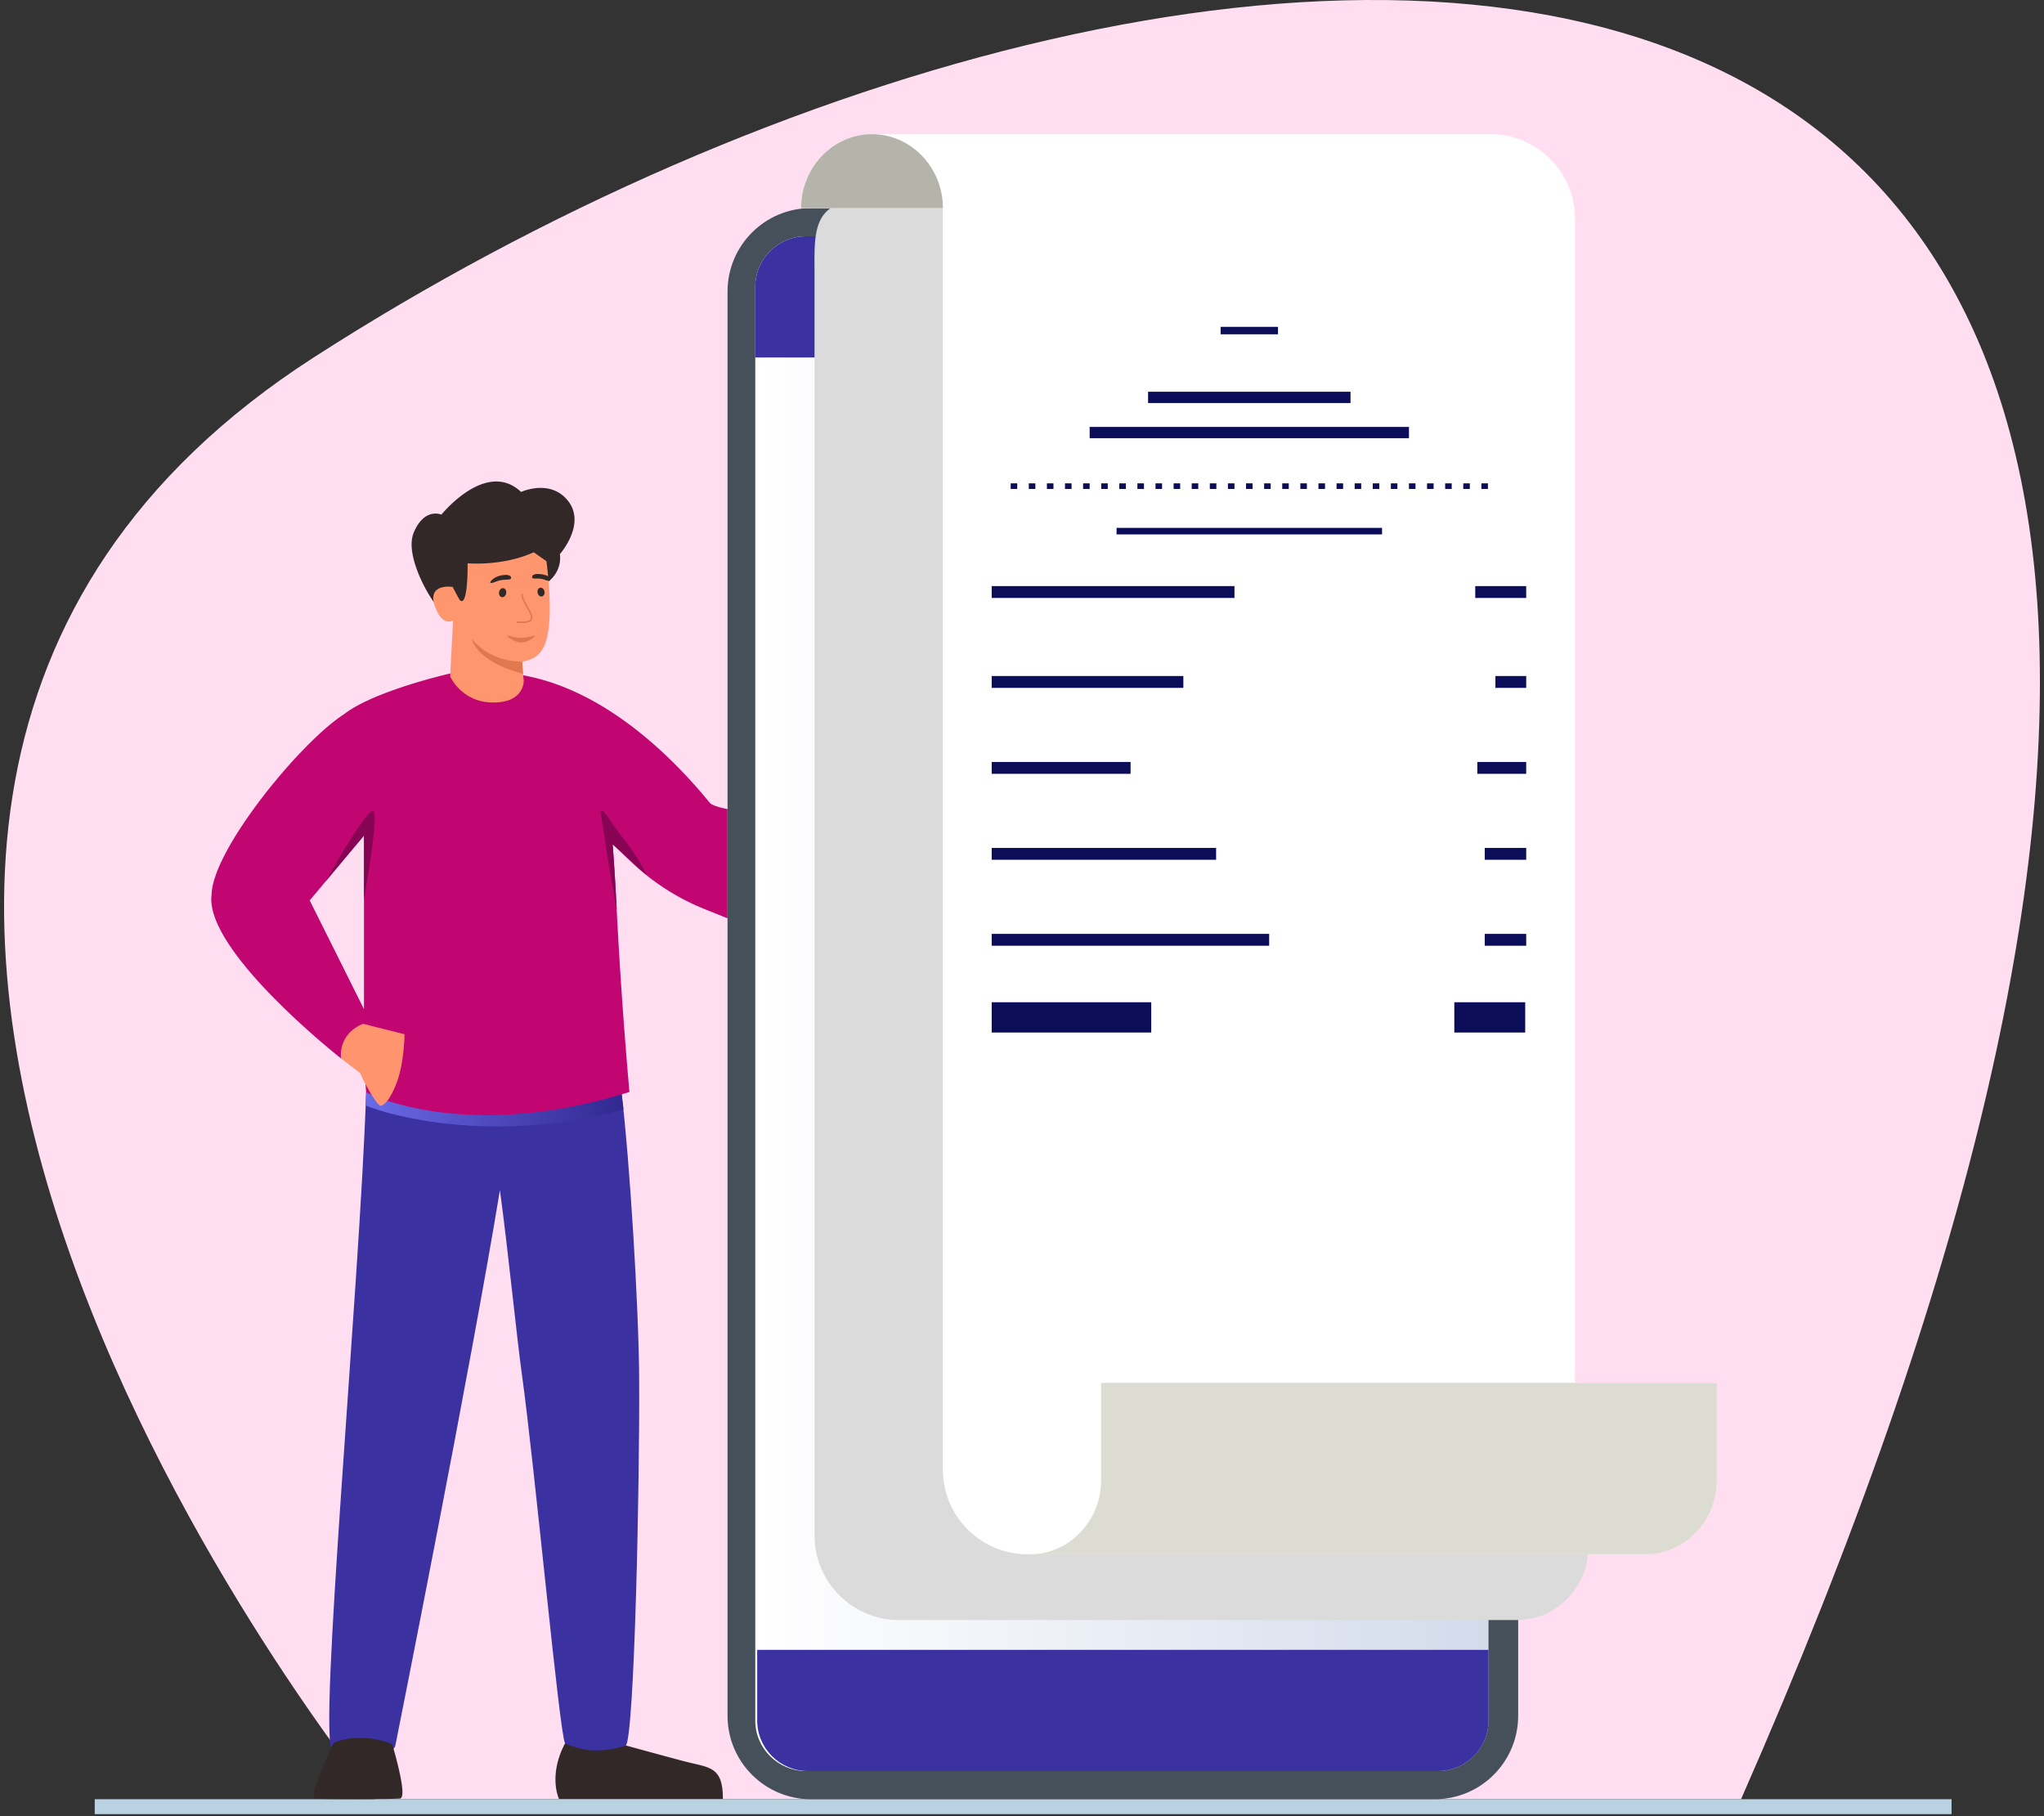<svg width="251" height="223" fill="none" xmlns="http://www.w3.org/2000/svg"><rect width="100%" height="100%" fill="#333333" stroke="none"/><g clip-path="url(#clip0_4061_28786)"><path d="M46.01 220.929s-97.2-119.267-7.496-177.032C149.918-27.84 327.793-38.17 213.795 220.93H46.01z" fill="#FFDEF2"/><path d="M11.632 222.758h228.016v-1.828H11.631v1.828z" fill="#B9D2E1"/><path d="M176.183 25.552H99.586c-5.659 0-10.246 4.59-10.246 10.25v174.877c0 5.661 4.587 10.25 10.246 10.25h76.597c5.659 0 10.247-4.589 10.247-10.25V35.802c0-5.66-4.588-10.25-10.247-10.25z" fill="#46505A"/><path d="M176.559 217.467c3.435 0 6.228-2.778 6.228-6.193V35.207c0-3.415-2.793-6.193-6.228-6.193H98.976c-3.435 0-6.228 2.778-6.228 6.193v176.067c0 3.415 2.793 6.193 6.228 6.193h77.583z" fill="url(#paint0_linear_4061_28786)"/><path d="M99.212 217.467h77.347c3.435 0 6.228-2.778 6.228-6.193v-8.69H92.984v8.69c0 3.415 2.794 6.193 6.228 6.193zm-.236-188.451h77.583c3.435 0 6.228 2.778 6.228 6.192v8.69H92.748v-8.69c0-3.414 2.793-6.192 6.228-6.192z" fill="#3B31A1"/><path d="M100.023 33.631v154.924c0 5.705 4.666 10.373 10.371 10.373h75.673c.053 0 .104 0 .156-.003a10.28 10.28 0 002.588-.367c3.604-1.113 6.253-4.604 6.253-8.706v-11.967h-17.418V34.928c0-5.705-4.666-10.373-10.37-10.373H91.602c16.03 0 16.082 0 16.03.003-.895.012-3.461.14-4.288.367-3.604 1.113-3.322 4.604-3.322 8.706" fill="#DBDBDB"/><path d="M193.408 169.806V26.85c0-5.706-4.666-10.374-10.37-10.374h-75.674a10.31 10.31 0 00-2.744.37c-3.604 1.113-6.253 4.605-6.253 8.706h17.418v154.924c0 5.706 4.666 10.373 10.37 10.373h75.674c.052 0 .103 0 .156-.002.895-.013 1.76-.141 2.588-.368 3.604-1.112 6.253-4.604 6.253-8.706v-11.967h-17.418z" fill="#fff"/><path d="M107.21 16.479c-.045-.003-.088-.003-.133-.003-.85 0-1.675.13-2.455.37-3.604 1.113-6.253 4.605-6.253 8.706h17.418c0-4.946-3.846-9.002-8.577-9.074v.001z" fill="#B4B4AA"/><path d="M193.409 169.806H135.21v11.967c0 4.104-2.649 7.594-6.253 8.706-.78.241-1.605.37-2.455.37h75.483v-.002a8.339 8.339 0 002.588-.368c3.604-1.112 6.253-4.604 6.253-8.706v-11.967h-17.417z" fill="#DCDCD2"/><path d="M165.841 48.104h-24.859v1.385h24.859v-1.385zm-8.906-7.97h-7.044v.913h7.044v-.913zm12.778 24.684h-32.602v.802h32.602v-.802zm-18.122 7.15h-29.812v1.456h29.812v-1.456zm-12.757 21.595h-17.055v1.456h17.055v-1.456zm6.48-10.555h-23.535v1.456h23.535v-1.456zm4.022 21.11h-27.557v1.455h27.557v-1.455zm6.515 10.554h-34.072v1.456h34.072v-1.456zm-14.479 8.394h-19.593v3.718h19.593v-3.718zm45.922 0h-8.706v3.718h8.706v-3.718zm.121-51.098h-6.257v1.456h6.257v-1.456zm0 21.595h-6.003v1.456h6.003v-1.456zm.001-10.555h-3.783v1.456h3.783v-1.456zm0 21.11h-5.092v1.455h5.092v-1.455zm0 10.554h-5.092v1.456h5.092v-1.456zm-14.398-62.249h-39.209v1.385h39.209v-1.385zm-48.102 6.929h-.805v.69h.805v-.69zm2.224 0h-.804v.69h.804v-.69zm2.223 0h-.804v.69h.804v-.69zm2.223 0h-.805v.69h.805v-.69zm2.222 0h-.804v.69h.804v-.69zm2.223 0h-.804v.69h.804v-.69zm2.223 0h-.805v.69h.805v-.69zm2.222 0h-.804v.69h.804v-.69zm2.223 0h-.804v.69h.804v-.69zm2.224 0h-.804v.69h.804v-.69zm2.223 0h-.804v.69h.804v-.69zm2.223 0h-.805v.69h.805v-.69zm2.222 0h-.804v.69h.804v-.69zm2.225 0h-.804v.69h.804v-.69zm2.223 0h-.805v.69h.805v-.69zm2.222 0h-.804v.69h.804v-.69zm2.223 0h-.804v.69h.804v-.69zm2.225 0h-.805v.69h.805v-.69zm2.222 0h-.804v.69h.804v-.69zm2.223 0h-.804v.69h.804v-.69zm2.223 0h-.805v.69h.805v-.69zm2.222 0h-.804v.69h.804v-.69zm2.223 0h-.804v.69h.804v-.69zm2.223 0h-.805v.69h.805v-.69zm2.222 0h-.804v.69h.804v-.69zm2.225 0h-.804v.69h.804v-.69zm2.222 0h-.804v.69h.804v-.69z" fill="#0B0D59"/><path d="M76.317 134.088c-15.272 3.726-28.585.369-31.357.036-.741 23.249-5.978 79.782-4.142 80.726 2.332 1.199 7.434.95 7.731-.52.221-1.092 9.33-46.746 12.84-68.202 1.003 7.412 2.055 17.976 2.697 22.617 1.615 11.664 4.59 43.916 5.299 45.329.708 1.412 6.426 1.653 7.478.258 1.044-1.385 1.707-32.33 1.625-45.157-.056-8.825-1.149-26.55-2.172-35.084v-.003z" fill="#3B31A1"/><path d="M48.153 214.15s2.006 6.567.963 6.693c-.593.072-8.568.124-10.428 0-.91-.06 2.035-6.293 2.209-6.693.173-.398 3.604-1.47 7.256 0zm28.711.179s3.804 1.051 7.015 1.904c3.21.853 4.891.563 4.891 4.66H68.643s-1.363-2.836.742-6.822c0 0 1.805.856 3.76.871a11.524 11.524 0 003.719-.614v.001z" fill="#322828"/><path d="M76.556 136.24c-.034-.752-.216-1.466-.24-2.153-15.272 3.725-28.585.369-31.357.036l-.05 1.627c2.736 1.147 15.607 4.879 31.647.49z" fill="url(#paint1_linear_4061_28786)"/><path d="M89.34 112.759V99.35s-1.736-.31-2.17-.758c-4.355-5.351-12.698-13.846-22.95-15.675-4.196-.748-8.922-.222-8.922-.222s-9.283 2.097-13.021 4.98c-.012.008-.022.017-.033.026-5.33 3.412-16.093 16.553-16.256 22.097v.009c-.995 6.886 15.833 20.112 15.879 20.148l2.848 1.032.244 3.136s11.89 6.337 32.336-.037c0 0-.983-10.722-1.562-22.346a310.468 310.468 0 00-.5-8.077l2.24 2.135a28.58 28.58 0 009.096 5.85l2.77 1.111h.001zm-44.644 11.155l-6.664-13.351 6.664-7.968v21.319z" fill="#C10571"/><path d="M45.77 99.575c-1.04.136-5.778 8.645-5.778 8.645l4.705-5.624v7.838c.716-4.113 1.8-10.953 1.072-10.859zm29.464 4.089c.203 2.66.366 5.392.5 8.077-.453-2.477-1.075-6.009-1.51-8.994-.474-3.252-.675-3.292-.246-3.172.175.049.453.393.798.941 1.25 1.986 3.333 4.073 4.603 6.915l-4.144-3.767h-.001z" fill="#870455"/><path d="M49.682 126.995s-.048 3.334-.874 5.685c-.825 2.351-1.678 3.083-2.076 3.101-.263.011-1.093-1.269-1.743-2.451-.333-.609-.619-1.193-.754-1.561l-1.557-1.192-.81-.621c-.225-3.295 2.725-4.237 2.725-4.237l5.09 1.277v-.001z" fill="#FF946E"/><path d="M69.648 61.373c-2.196-2.578-5.66-.965-5.66-.965-4.286-4.053-9.784 2.785-9.784 2.785s-2.07-.93-3.392 2.187c-1.151 2.713 1.738 7.704 2.647 8.79-.18-.619-.154-1.1.077-1.43.327-.47 1.005-.568 1.516-.568.198 0 .36.016.447.026.307.601.804 1.548.923 1.64a.453.453 0 00.276.11c.1 0 .191-.043.273-.125.587-.596.6-3.71.593-4.504.234.012.728.03 1.359.03 1.921 0 5.297-.177 6.628-1.353l1.424.996c.033.244.163 1.222.267 2.507 1.915-1.468 1.506-3.454 1.506-3.454s3.367-3.775.903-6.67l-.003-.002z" fill="#322828"/><path d="M67.102 68.912l-1.564-1.095c-3.817 1.739-8.115 1.355-8.115 1.355s.084 5.344-.918 4.557c-.117-.092-.918-1.659-.918-1.659s-3.257-.532-2.157 2.455c.922 2.506 2.202 1.666 2.202 1.666l-.354 6.857s1.373 3.216 5.296 3.216 3.742-2.754 3.742-2.754l-.09-.774-.103-1.494c1.393-.23 2.379-.802 2.933-2.54 1.007-3.157.043-9.793.043-9.793l.003.003z" fill="#FF966E"/><path d="M62.166 72.821c-.041.305-.272.533-.516.507-.244-.026-.411-.294-.37-.6.04-.305.271-.533.515-.507.245.025.411.293.37.6zm3.841-.061c.048.296.28.51.517.479.237-.032.392-.298.343-.596-.048-.296-.28-.51-.517-.478-.237.032-.392.297-.343.595zm-5.805-1.254c.03-.152.455-.676 1.301-.843.847-.167 1.26-.017 1.263.308.005.35-.959.074-1.74.402-.782.328-.835.191-.824.131v.002zm7.315-.416c-.034-.153-.076-.417-.926-.56-.85-.143-1.256.02-1.251.346.005.352.726-.005 1.515.303.79.308.674-.03.662-.09z" fill="#322828"/><path d="M62.44 78.057s.897.262 1.557.263c.66.001 1.373-.255 1.638-.255.264 0-.735.837-1.64.835-.828-.003-2.083-.931-1.555-.844zm1.075-1.582a.093.093 0 01-.083-.1.092.092 0 01.1-.084c.917.079 1.461-.007 1.617-.253.185-.294-.145-.858-.494-1.456l-.049-.082c-.667-1.144-.59-1.486-.566-1.544a.091.091 0 01.118-.05.092.092 0 01.054.114c-.004.016-.061.336.553 1.388l.048.082c.396.676.737 1.26.492 1.648-.202.317-.77.425-1.789.338l-.001-.001zm.713 6.262c-5.938-1.59-6.283-4.297-6.283-4.297 2.427 3.002 6.18 2.803 6.18 2.803l.103 1.494z" fill="#E17850"/></g><defs><linearGradient id="paint0_linear_4061_28786" x1="92.748" y1="123.241" x2="182.787" y2="123.241" gradientUnits="userSpaceOnUse"><stop stop-color="#fff"/><stop offset="1" stop-color="#D3DBEB"/></linearGradient><linearGradient id="paint1_linear_4061_28786" x1="44.908" y1="136.206" x2="76.556" y2="136.206" gradientUnits="userSpaceOnUse"><stop stop-color="#6A6AE8"/><stop offset="1" stop-color="#312890"/></linearGradient><clipPath id="clip0_4061_28786"><path fill="#fff" transform="translate(.5)" d="M0 0h250v222.756H0z"/></clipPath></defs></svg>